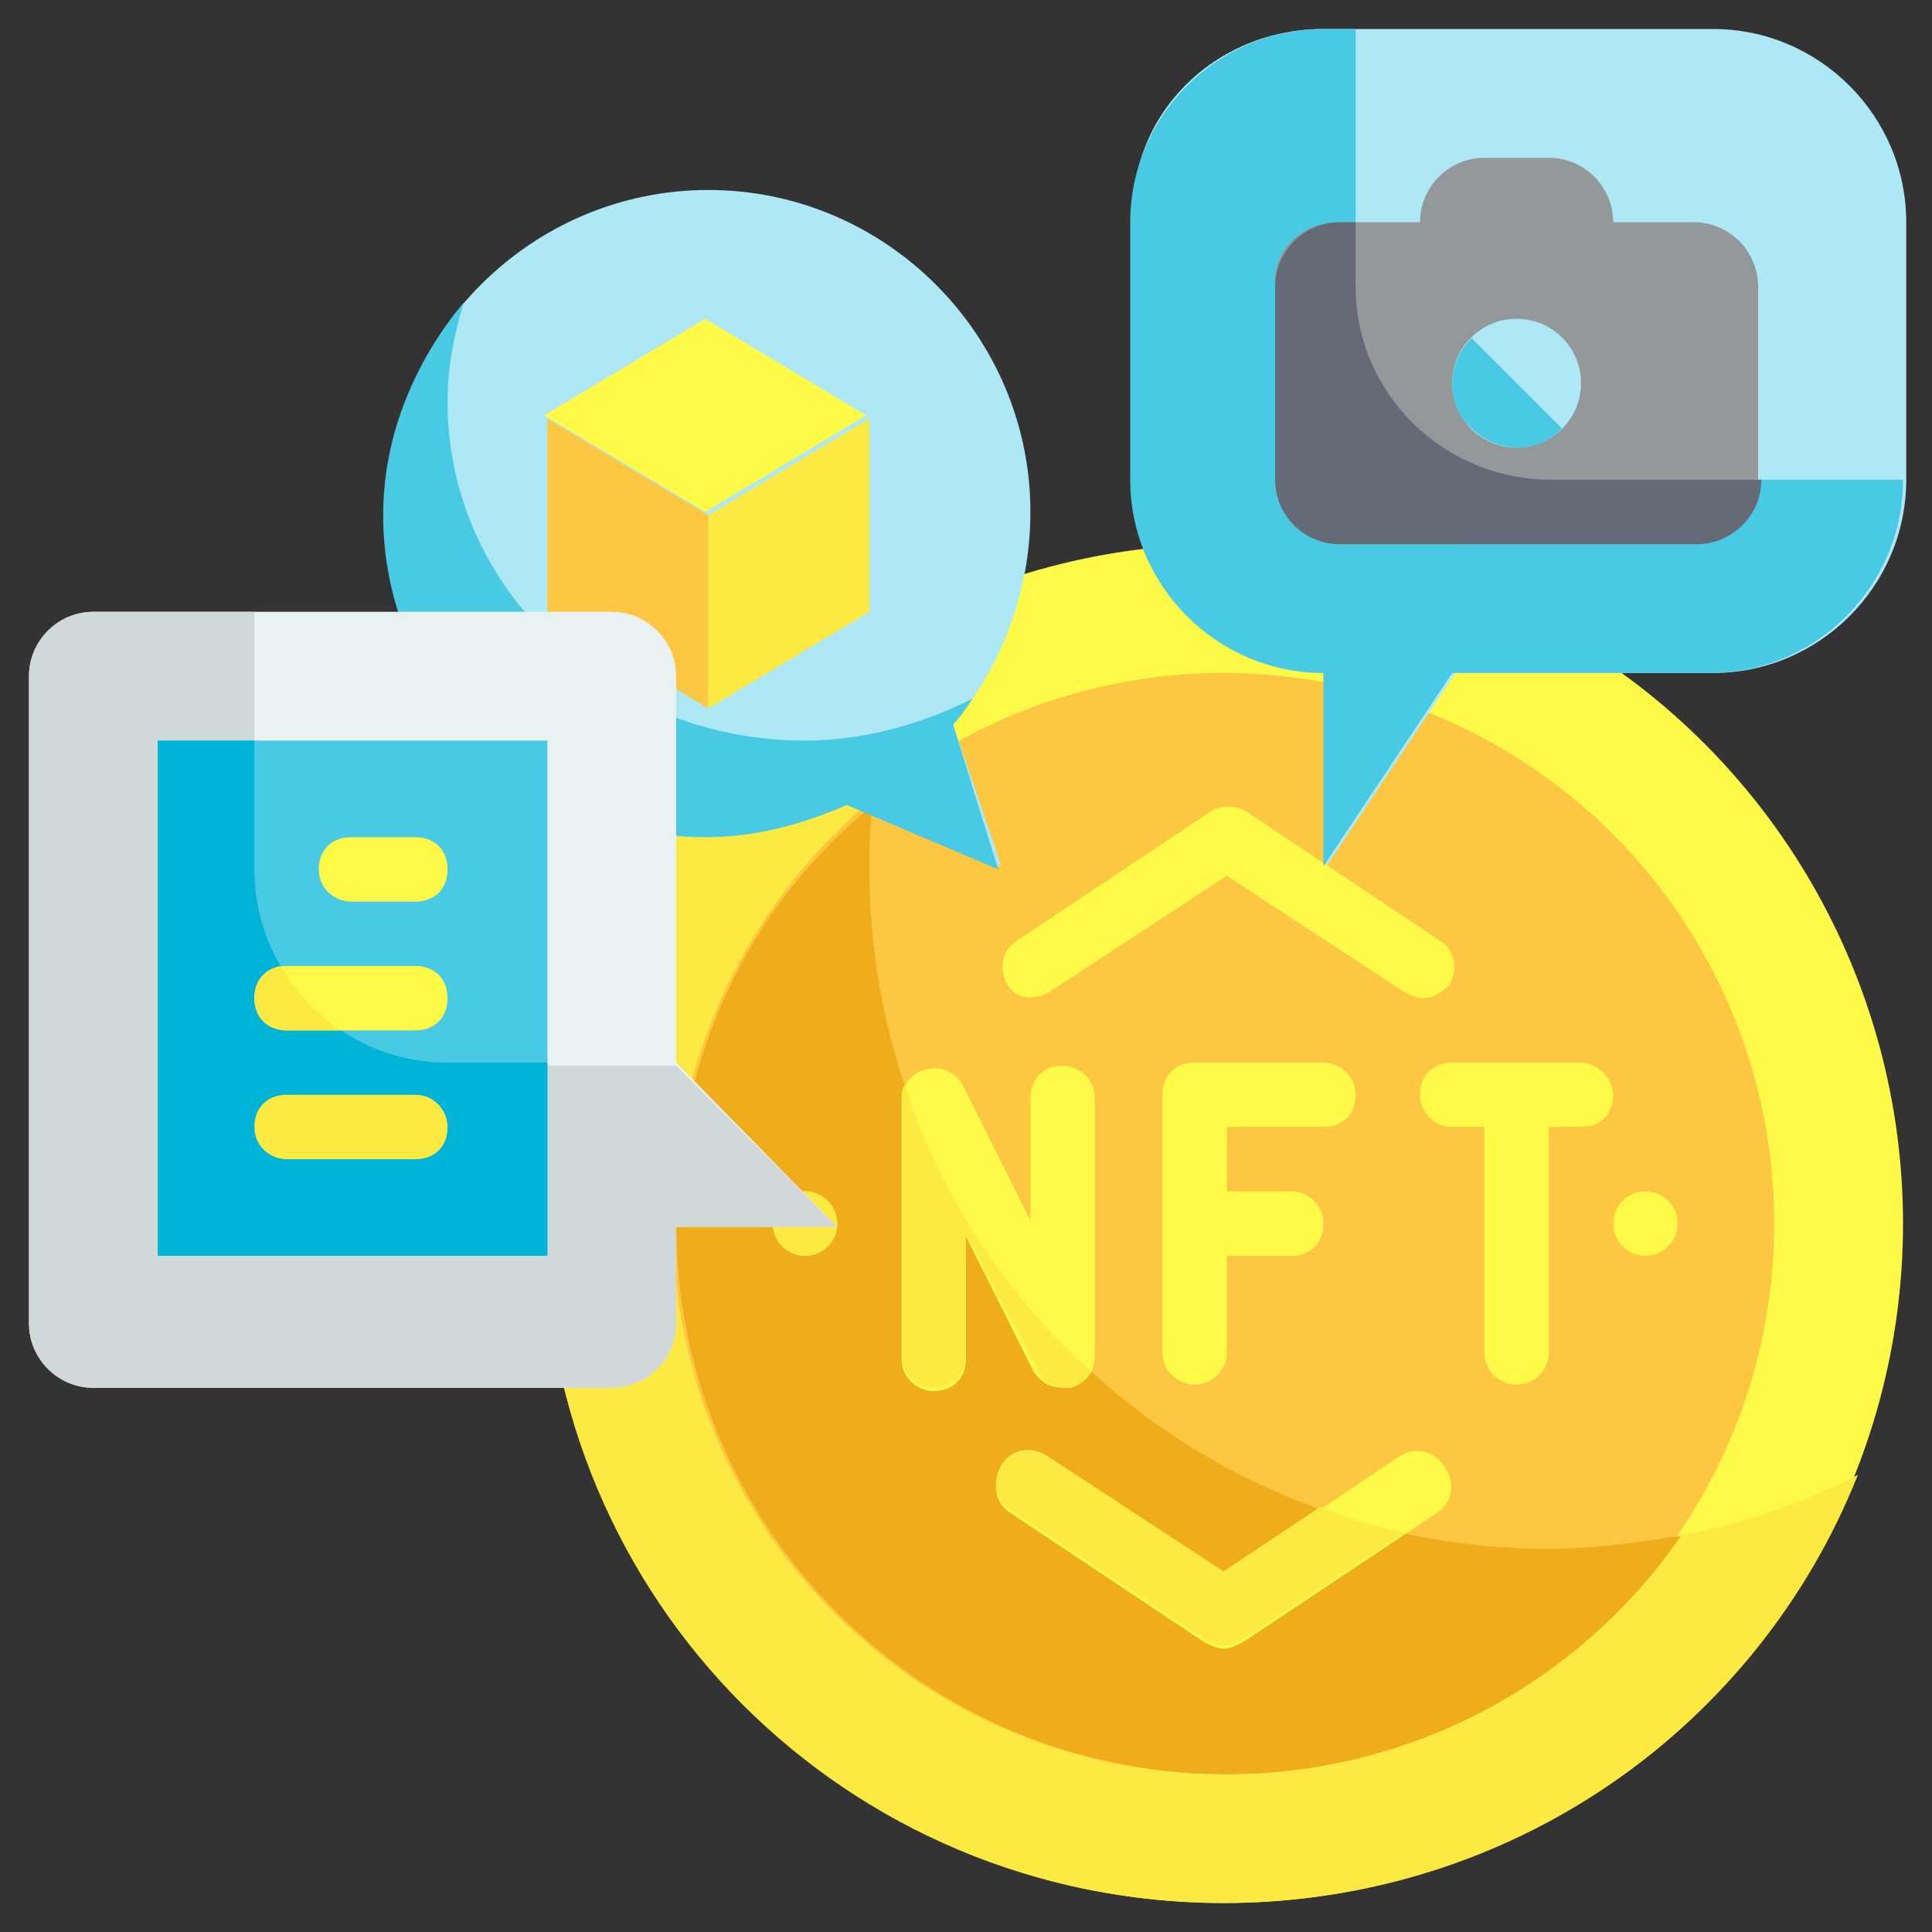 <?xml version="1.0" encoding="utf-8"?>
<!-- Generator: Adobe Illustrator 25.4.1, SVG Export Plug-In . SVG Version: 6.00 Build 0)  -->
<svg version="1.1" id="Flat" xmlns="http://www.w3.org/2000/svg" xmlns:xlink="http://www.w3.org/1999/xlink" x="0px" y="0px"
	 width="60px" height="60px" viewBox="0 0 60 60" style="enable-background:new 0 0 60 60;" xml:space="preserve">
<rect x="0" y="0" width="60" height="60" fill="#333333" stroke="none"/>
<style type="text/css">
	.st0{fill:#FFFA48;}
	.st1{fill:#FCEA42;}
	.st2{fill:#FDC741;}
	.st3{fill:#EFAD1B;}
	.st4{fill:#ADE8F4;}
	.st5{fill:#48CAE4;}
	.st6{fill:#93999A;}
	.st7{fill:#656B76;}
	.st8{fill:#E9F1F2;}
	.st9{fill:#D0D8DA;}
	.st10{fill:#00B4D8;}
</style>
<g id="Color">
	<g>
		<g>
			<g>
				<circle id="XMLID_226_" class="st0" cx="38" cy="38" r="21.1"/>
				<path class="st1" d="M57.7,45.8C54.6,53.6,47,59.1,38,59.1c-11.7,0-21.1-9.4-21.1-21.1c0-8.2,4.7-15.3,11.5-18.8
					c-1,2.4-1.5,5-1.5,7.7c0,11.7,9.4,21.1,21.1,21.1C51.5,48.1,54.8,47.3,57.7,45.8z"/>
				<circle class="st2" cx="38" cy="38" r="17.1"/>
			</g>
			<path class="st3" d="M48.1,48.1C36.4,48.1,27,38.6,27,27c0-0.7,0-1.4,0.1-2C23.3,28.1,21,32.8,21,38c0,9.4,7.6,17.1,17.1,17.1
				c5.8,0,11-2.9,14.1-7.4C50.8,47.9,49.5,48.1,48.1,48.1L48.1,48.1z"/>
			<g>
				<circle class="st0" cx="25" cy="38" r="1"/>
				<circle class="st0" cx="51.1" cy="38" r="1"/>
				<path class="st0" d="M33,43.1c0.1,0,0.2,0,0.2,0c0.5-0.1,0.8-0.5,0.8-1v-8c0-0.6-0.5-1-1-1c-0.6,0-1,0.4-1,1v3.8l-2.1-4.2
					c-0.2-0.4-0.7-0.6-1.1-0.5c-0.5,0.1-0.8,0.5-0.8,1v8c0,0.6,0.5,1,1,1c0.6,0,1-0.4,1-1v-3.8l2.1,4.2C32.3,42.9,32.6,43.1,33,43.1
					z"/>
				<path class="st0" d="M41.1,35c0.6,0,1-0.4,1-1c0-0.6-0.5-1-1-1h-4c-0.6,0-1,0.4-1,1v8c0,0.6,0.5,1,1,1s1-0.4,1-1v-3h2
					c0.6,0,1-0.4,1-1c0-0.6-0.5-1-1-1h-2v-2H41.1z"/>
				<path class="st0" d="M49.1,33h-4c-0.6,0-1,0.4-1,1c0,0.6,0.5,1,1,1h1v7c0,0.6,0.5,1,1,1s1-0.4,1-1v-7h1c0.6,0,1-0.4,1-1
					C50.1,33.5,49.6,33,49.1,33z"/>
				<path class="st0" d="M32.6,30.8l5.5-3.6l5.5,3.6c0.2,0.1,0.4,0.2,0.6,0.2c0.3,0,0.6-0.2,0.8-0.4c0.3-0.5,0.2-1.1-0.3-1.4l-6-4
					c-0.3-0.2-0.8-0.2-1.1,0l-6,4c-0.5,0.3-0.6,0.9-0.3,1.4C31.5,31,32.1,31.1,32.6,30.8z"/>
				<path class="st0" d="M43.5,45.2L38,48.9l-5.5-3.6c-0.5-0.3-1.1-0.2-1.4,0.3c-0.3,0.5-0.2,1.1,0.3,1.4l6,4
					c0.2,0.1,0.4,0.2,0.6,0.2c0.2,0,0.4-0.1,0.6-0.2l6-4c0.5-0.3,0.6-0.9,0.3-1.4C44.6,45.1,44,44.9,43.5,45.2z"/>
			</g>
			<g>
				<circle class="st1" cx="25" cy="38" r="1"/>
				<path class="st1" d="M33.9,42.6c-0.1,0.2-0.4,0.4-0.6,0.5c-0.1,0-0.2,0-0.2,0c-0.4,0-0.7-0.2-0.9-0.6L30,38.3v3.8
					c0,0.6-0.5,1-1,1c-0.6,0-1-0.5-1-1v-8c0-0.1,0-0.3,0.1-0.4C29.2,37.1,31.2,40.2,33.9,42.6z"/>
				<path class="st1" d="M43.6,47.6l-5,3.3c-0.2,0.1-0.4,0.2-0.6,0.2c-0.2,0-0.4-0.1-0.6-0.2l-6-4c-0.5-0.3-0.6-0.9-0.3-1.4
					c0.3-0.5,0.9-0.6,1.4-0.3l5.5,3.6l3-2C41.9,47.2,42.7,47.4,43.6,47.6L43.6,47.6z"/>
			</g>
		</g>
		<g>
			<path class="st4" d="M41.1,0.9h12.1c3.3,0,6,2.7,6,6v8c0,3.3-2.7,6-6,6h-8l-4,6v-6c-3.3,0-6-2.7-6-6v-8C35,3.6,37.7,0.9,41.1,0.9
				z"/>
			<path class="st5" d="M42.1,8.9v-8h-1c-3.3,0-6,2.7-6,6v8c0,3.3,2.7,6,6,6v6l4-6h8c3.3,0,6-2.7,6-6H48.1
				C44.8,14.9,42.1,12.2,42.1,8.9z"/>
			<path class="st6" d="M41.6,6.9h2.5c0-1.1,0.9-2,2-2h2c1.1,0,2,0.9,2,2h2.5c1.1,0,2,0.9,2,2v6c0,1.1-0.9,2-2,2H41.6
				c-1.1,0-2-0.9-2-2v-6C39.5,7.8,40.4,6.9,41.6,6.9z"/>
			<circle class="st4" cx="47.1" cy="11.9" r="2"/>
			<path class="st5" d="M45.7,10.5c-0.8,0.8-0.8,2.1,0,2.8c0.8,0.8,2.1,0.8,2.8,0L45.7,10.5z"/>
			<path class="st7" d="M42.1,8.9v-2h-0.5c-1.1,0-2,0.9-2,2v6c0,1.1,0.9,2,2,2h11.1c1.1,0,2-0.9,2-2h-6.5
				C44.8,14.9,42.1,12.2,42.1,8.9z"/>
		</g>
		<g>
			<path class="st4" d="M29.6,22.5c1.5-1.8,2.4-4.1,2.4-6.6c0-5.5-4.5-10-10-10s-10,4.5-10,10s4.5,10,10,10c1.6,0,3-0.4,4.4-1l4.7,2
				L29.6,22.5z"/>
			<path class="st2" d="M22,22l-5-3v-6l5,3V22z"/>
			<path class="st1" d="M22,22l5-3v-6l-5,3V22z"/>
			<path class="st0" d="M16.9,12.9l5,3l5-3l-5-3L16.9,12.9z"/>
			<path class="st5" d="M30.2,21.7C28.6,22.5,26.8,23,25,23c-6.1,0-11.1-4.7-11.1-10.5c0-1.1,0.2-2.1,0.5-3.1
				c-1.5,1.8-2.5,4.1-2.5,6.6c0,5.5,4.5,10,10,10c1.6,0,3-0.4,4.4-1l4.7,2l-1.4-4.5C29.8,22.3,30,22,30.2,21.7z"/>
		</g>
		<g>
			<path class="st8" d="M21,33V21c0-1.1-0.9-2-2-2H2.9c-1.1,0-2,0.9-2,2v20.1c0,1.1,0.9,2,2,2h16.1c1.1,0,2-0.9,2-2v-3h5L21,33z"/>
			<path class="st9" d="M13.9,33c-3.3,0-6-2.7-6-6v-8h-5c-1.1,0-2,0.9-2,2v20.1c0,1.1,0.9,2,2,2h16.1c1.1,0,2-0.9,2-2v-3h5l-5-5
				H13.9z"/>
			<path class="st5" d="M4.9,23h12.1V39H4.9V23z"/>
			<path class="st10" d="M13.9,33c-3.3,0-6-2.7-6-6v-4h-3V39h12.1v-6H13.9z"/>
			<path class="st0" d="M12.9,26h-2c-0.6,0-1,0.4-1,1s0.5,1,1,1h2c0.6,0,1-0.4,1-1S13.5,26,12.9,26z"/>
			<path class="st0" d="M12.9,30h-4c-0.6,0-1,0.4-1,1s0.5,1,1,1h4c0.6,0,1-0.4,1-1S13.5,30,12.9,30z"/>
			<g>
				<path class="st1" d="M12.9,34h-4c-0.6,0-1,0.4-1,1c0,0.6,0.5,1,1,1h4c0.6,0,1-0.4,1-1C13.9,34.5,13.5,34,12.9,34z"/>
				<path class="st1" d="M8.9,32h1.7c-0.8-0.5-1.4-1.2-1.9-2c-0.5,0.1-0.8,0.5-0.8,1C7.9,31.6,8.3,32,8.9,32z"/>
			</g>
		</g>
	</g>
</g>
</svg>
